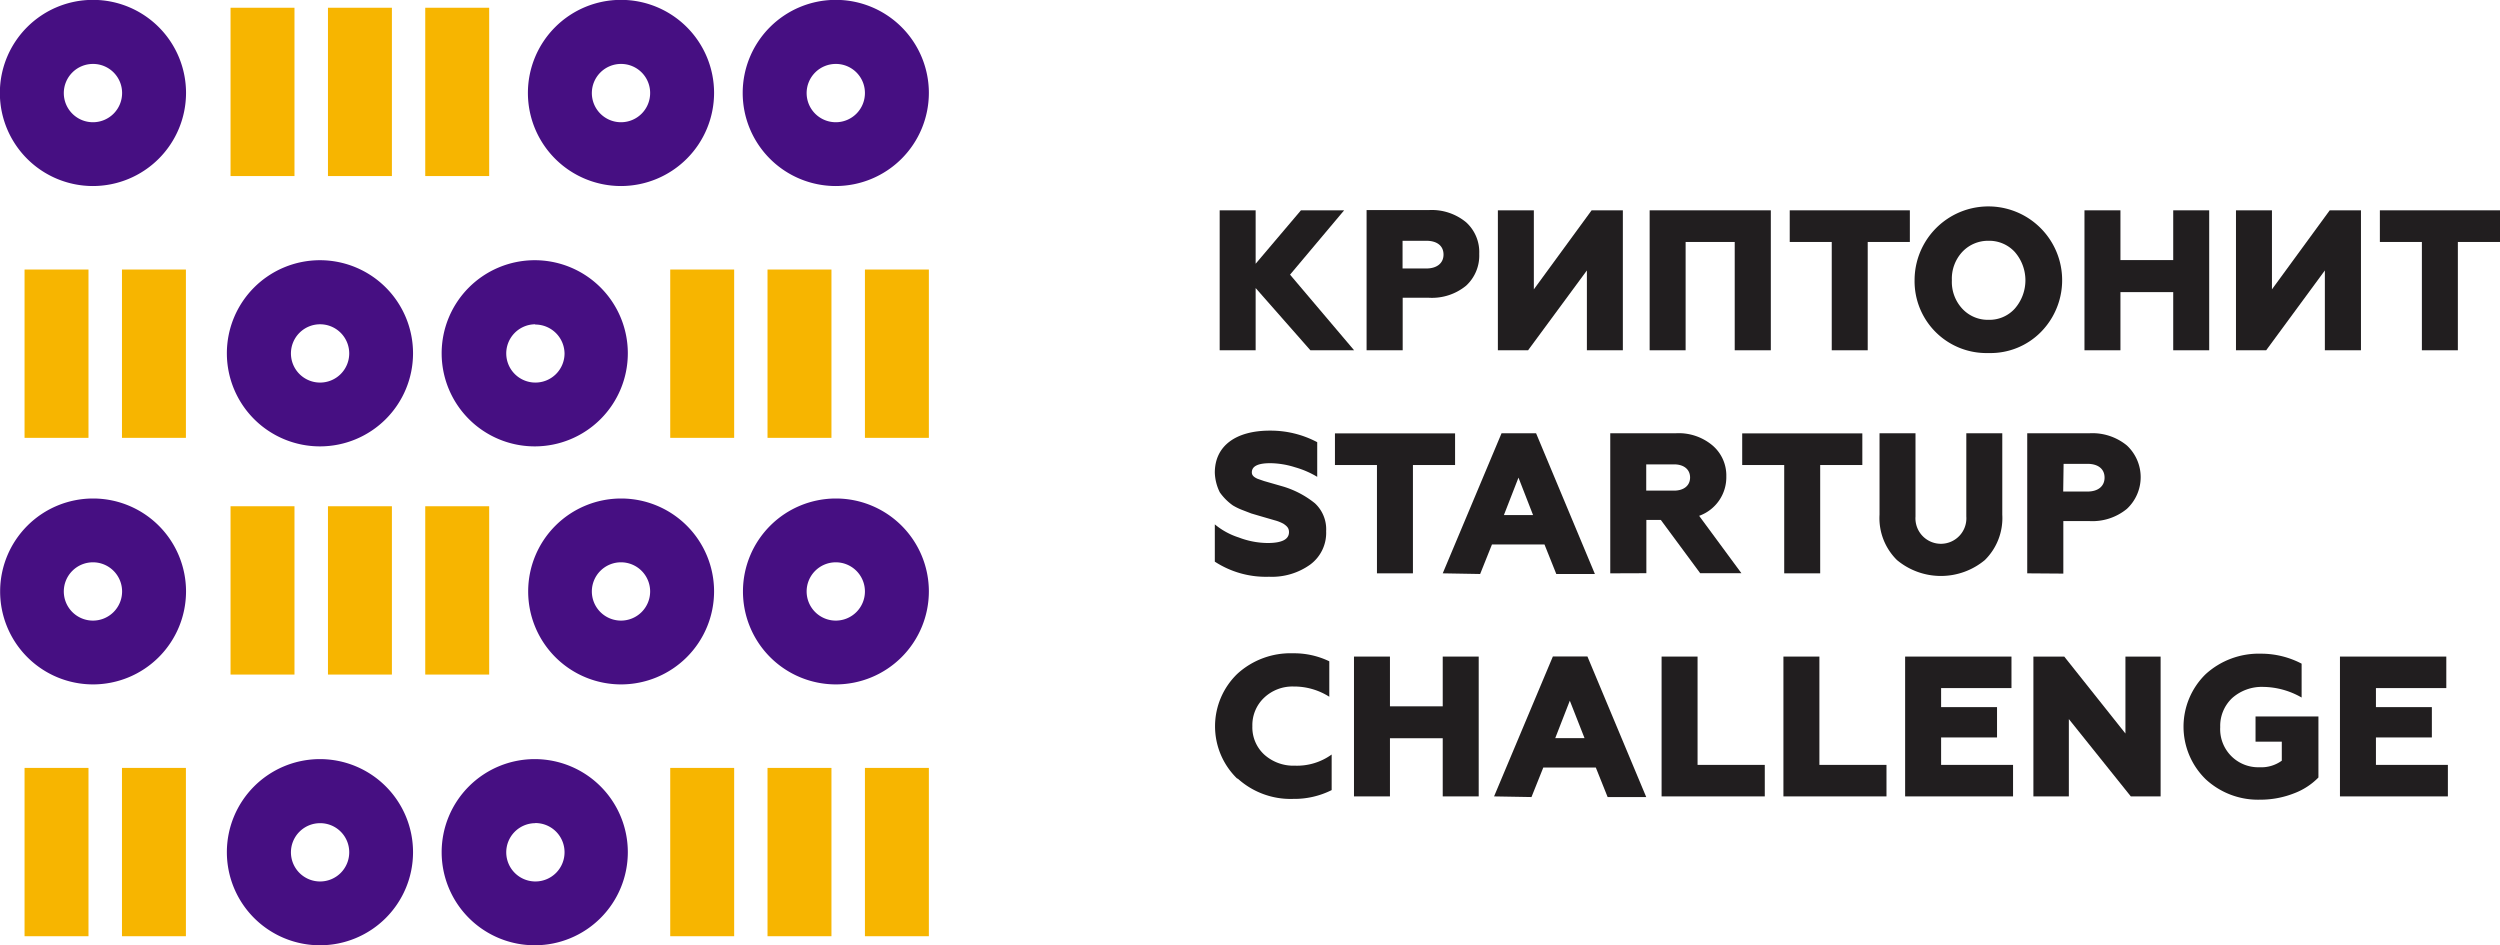 <?xml version="1.0" encoding="UTF-8"?> <svg xmlns="http://www.w3.org/2000/svg" viewBox="0 0 190.42 71.99"> <title>логотип</title> <g id="Слой_2" data-name="Слой 2"> <g id="Слой_1-2" data-name="Слой 1"> <path d="M7.08,14.17a7.09,7.09,0,1,1,7.09-7.09,7.1,7.1,0,0,1-7.09,7.09m0-9.3A2.22,2.22,0,1,0,9.3,7.08,2.21,2.21,0,0,0,7.08,4.87" style="fill:#460f82"></path> <path d="M47.31,14.17a7.09,7.09,0,1,1,7.08-7.09,7.1,7.1,0,0,1-7.08,7.09m0-9.3a2.22,2.22,0,1,0,2.21,2.21,2.21,2.21,0,0,0-2.21-2.21" style="fill:#460f82"></path> <path d="M63.66,14.17a7.09,7.09,0,1,1,7.09-7.09,7.1,7.1,0,0,1-7.09,7.09m0-9.3a2.22,2.22,0,1,0,2.22,2.21,2.21,2.21,0,0,0-2.22-2.21" style="fill:#460f82"></path> <path d="M24.38,34a7.09,7.09,0,1,1,7.08-7.08A7.09,7.09,0,0,1,24.38,34m0-9.3a2.22,2.22,0,1,0,2.22,2.22,2.22,2.22,0,0,0-2.22-2.22" style="fill:#460f82"></path> <path d="M40.74,34a7.09,7.09,0,1,1,7.08-7.08A7.09,7.09,0,0,1,40.74,34m0-9.3A2.22,2.22,0,1,0,43,26.94a2.23,2.23,0,0,0-2.22-2.22" style="fill:#460f82"></path> <path d="M7.08,52.13a7.08,7.08,0,1,1,7.09-7.08,7.09,7.09,0,0,1-7.09,7.08m0-9.3A2.22,2.22,0,1,0,9.3,45.05a2.22,2.22,0,0,0-2.22-2.22" style="fill:#460f82"></path> <path d="M47.31,52.13a7.08,7.08,0,1,1,7.08-7.08,7.09,7.09,0,0,1-7.08,7.08m0-9.3a2.22,2.22,0,1,0,2.21,2.22,2.22,2.22,0,0,0-2.21-2.22" style="fill:#460f82"></path> <path d="M63.66,52.13a7.08,7.08,0,1,1,7.09-7.08,7.09,7.09,0,0,1-7.09,7.08m0-9.3a2.22,2.22,0,1,0,2.22,2.22,2.22,2.22,0,0,0-2.22-2.22" style="fill:#460f82"></path> <path d="M24.38,72a7.09,7.09,0,1,1,7.08-7.08A7.09,7.09,0,0,1,24.38,72m0-9.3a2.22,2.22,0,1,0,2.22,2.22,2.21,2.21,0,0,0-2.22-2.22" style="fill:#460f82"></path> <path d="M40.74,72a7.09,7.09,0,1,1,7.08-7.08A7.09,7.09,0,0,1,40.74,72m0-9.3A2.22,2.22,0,1,0,43,64.91a2.22,2.22,0,0,0-2.22-2.22" style="fill:#460f82"></path> <rect x="17.56" y="0.59" width="4.87" height="12.82" style="fill:#f7b500"></rect> <rect x="24.98" y="0.59" width="4.87" height="12.82" style="fill:#f7b500"></rect> <rect x="32.39" y="0.59" width="4.87" height="12.82" style="fill:#f7b500"></rect> <rect x="51.05" y="20.53" width="4.87" height="12.82" style="fill:#f7b500"></rect> <rect x="58.46" y="20.53" width="4.87" height="12.82" style="fill:#f7b500"></rect> <rect x="65.88" y="20.53" width="4.87" height="12.82" style="fill:#f7b500"></rect> <rect x="1.87" y="20.53" width="4.87" height="12.82" style="fill:#f7b500"></rect> <rect x="9.29" y="20.53" width="4.87" height="12.82" style="fill:#f7b500"></rect> <rect x="17.56" y="38.56" width="4.87" height="12.82" style="fill:#f7b500"></rect> <rect x="24.98" y="38.56" width="4.87" height="12.82" style="fill:#f7b500"></rect> <rect x="32.39" y="38.56" width="4.87" height="12.82" style="fill:#f7b500"></rect> <rect x="51.05" y="58.49" width="4.87" height="12.82" style="fill:#f7b500"></rect> <rect x="58.46" y="58.49" width="4.87" height="12.82" style="fill:#f7b500"></rect> <rect x="65.88" y="58.49" width="4.87" height="12.82" style="fill:#f7b500"></rect> <rect x="1.87" y="58.49" width="4.87" height="12.82" style="fill:#f7b500"></rect> <rect x="9.29" y="58.49" width="4.87" height="12.82" style="fill:#f7b500"></rect> <polygon points="92.9 26.68 92.9 16.02 95.64 16.02 95.64 20.09 99.09 16.02 102.38 16.02 98.26 20.92 103.14 26.68 99.81 26.68 95.64 21.94 95.64 26.68 92.9 26.68" style="fill:#211e1f"></polygon> <path d="M104.09,26.68V16h4.75a4.11,4.11,0,0,1,2.83.93,3.06,3.06,0,0,1,1,2.41,3.11,3.11,0,0,1-1,2.42,4.1,4.1,0,0,1-2.83.92h-2v4Zm2.74-6.23h1.81c.79,0,1.31-.39,1.31-1.06s-.5-1.05-1.31-1.05h-1.81Z" style="fill:#211e1f"></path> <polygon points="114.09 26.68 114.09 16.02 116.83 16.02 116.83 22.04 121.23 16.02 123.61 16.02 123.61 26.68 120.87 26.68 120.87 20.6 116.39 26.68 114.09 26.68" style="fill:#211e1f"></polygon> <polygon points="125.65 26.68 125.65 16.02 134.88 16.02 134.88 26.68 132.13 26.68 132.13 18.43 128.39 18.43 128.39 26.68 125.65 26.68" style="fill:#211e1f"></polygon> <polygon points="139.52 26.68 139.52 18.43 136.32 18.43 136.32 16.02 145.47 16.02 145.47 18.43 142.26 18.43 142.26 26.68 139.52 26.68" style="fill:#211e1f"></polygon> <path d="M151.44,26.89a5.47,5.47,0,0,1-5.61-5.54,5.62,5.62,0,1,1,9.63,3.93,5.39,5.39,0,0,1-4,1.61m0-2.53a2.6,2.6,0,0,0,2-.85,3.28,3.28,0,0,0,0-4.32,2.64,2.64,0,0,0-2-.85,2.69,2.69,0,0,0-2,.85,3,3,0,0,0-.79,2.16,3,3,0,0,0,.79,2.16,2.65,2.65,0,0,0,2,.85" style="fill:#211e1f"></path> <polygon points="158.77 26.68 158.77 16.02 161.51 16.02 161.51 19.81 165.53 19.81 165.53 16.02 168.27 16.02 168.27 26.68 165.53 26.68 165.53 22.25 161.51 22.25 161.51 26.68 158.77 26.68" style="fill:#211e1f"></polygon> <polygon points="170.31 26.68 170.31 16.02 173.05 16.02 173.05 22.04 177.45 16.02 179.83 16.02 179.83 26.68 177.08 26.68 177.08 20.6 172.61 26.68 170.31 26.68" style="fill:#211e1f"></polygon> <polygon points="184.47 26.68 184.47 18.43 181.27 18.43 181.27 16.02 190.42 16.02 190.42 18.43 187.21 18.43 187.21 26.68 184.47 26.68" style="fill:#211e1f"></polygon> <path d="M92.53,42.74v-2.8a5.44,5.44,0,0,0,1.83,1,6.27,6.27,0,0,0,2.19.42c1.08,0,1.63-.27,1.63-.83,0-.32-.17-.46-.41-.63a3,3,0,0,0-.68-.27l-1-.29-.78-.23-.7-.27a4.61,4.61,0,0,1-.7-.34,4.13,4.13,0,0,1-1-1A3.63,3.63,0,0,1,92.53,36c0-2.06,1.63-3.2,4.19-3.2a7.59,7.59,0,0,1,3.61.88v2.64a6.94,6.94,0,0,0-1.69-.73,6.49,6.49,0,0,0-1.89-.31c-.93,0-1.4.23-1.4.7,0,.2.12.35.44.49l.49.17,1.46.42a7.15,7.15,0,0,1,2.41,1.27,2.7,2.7,0,0,1,.86,2.13A3,3,0,0,1,99.8,43a5,5,0,0,1-3.14.93,7.13,7.13,0,0,1-4.13-1.15" style="fill:#211e1f"></path> <polygon points="104.88 43.67 104.88 35.42 101.68 35.42 101.68 33.01 110.83 33.01 110.83 35.42 107.62 35.42 107.62 43.67 104.88 43.67" style="fill:#211e1f"></polygon> <path d="M109.89,43.67,114.37,33H117l4.48,10.72h-2.94l-.9-2.25h-4l-.9,2.25Zm4.66-4.44h2.22l-1.11-2.85Z" style="fill:#211e1f"></path> <path d="M122.65,43.67V33h5a4,4,0,0,1,2.79.93,3,3,0,0,1,1.05,2.36,3.12,3.12,0,0,1-2.07,3l3.22,4.37H129.5l-3-4.06h-1.1v4.06Zm2.74-6.3h2.12c.74,0,1.22-.38,1.22-1s-.48-1-1.22-1h-2.12Z" style="fill:#211e1f"></path> <polygon points="135.9 43.67 135.9 35.42 132.7 35.42 132.7 33.01 141.85 33.01 141.85 35.42 138.64 35.42 138.64 43.67 135.9 43.67" style="fill:#211e1f"></polygon> <path d="M143.16,33h2.74v6.34a1.94,1.94,0,1,0,3.87,0V33h2.74v6.2a4.49,4.49,0,0,1-1.33,3.46,5.23,5.23,0,0,1-6.69,0,4.49,4.49,0,0,1-1.33-3.46Z" style="fill:#211e1f"></path> <path d="M154.41,43.67V33h4.75a4.14,4.14,0,0,1,2.84.93,3.3,3.3,0,0,1,0,4.83,4.14,4.14,0,0,1-2.84.93h-2v4Zm2.74-6.23H159c.79,0,1.3-.39,1.3-1.06s-.5-1.05-1.3-1.05h-1.82Z" style="fill:#211e1f"></path> <path d="M94.25,59.32a5.55,5.55,0,0,1,0-8,6,6,0,0,1,4.24-1.56,6.17,6.17,0,0,1,2.76.61v2.7a5,5,0,0,0-2.72-.78,3.14,3.14,0,0,0-2.24.85,2.87,2.87,0,0,0-.9,2.17,2.82,2.82,0,0,0,.91,2.17,3.32,3.32,0,0,0,2.33.84,4.51,4.51,0,0,0,2.8-.85v2.71a6.34,6.34,0,0,1-2.92.67,6,6,0,0,1-4.25-1.56" style="fill:#211e1f"></path> <polygon points="103.13 60.66 103.13 50.01 105.87 50.01 105.87 53.8 109.89 53.8 109.89 50.01 112.63 50.01 112.63 60.66 109.89 60.66 109.89 56.23 105.87 56.23 105.87 60.66 103.13 60.66" style="fill:#211e1f"></polygon> <path d="M113.8,60.66,118.28,50h2.63l4.48,10.71h-2.94l-.9-2.25h-4l-.9,2.25Zm4.66-4.44h2.23l-1.12-2.85Z" style="fill:#211e1f"></path> <polygon points="126.56 60.66 126.56 50.01 129.3 50.01 129.3 58.26 134.42 58.26 134.42 60.66 126.56 60.66" style="fill:#211e1f"></polygon> <polygon points="135.84 60.66 135.84 50.01 138.58 50.01 138.58 58.26 143.69 58.26 143.69 60.66 135.84 60.66" style="fill:#211e1f"></polygon> <polygon points="145.11 60.66 145.11 50.01 153.21 50.01 153.21 52.41 147.85 52.41 147.85 53.86 152.11 53.86 152.11 56.17 147.85 56.17 147.85 58.26 153.33 58.26 153.33 60.66 145.11 60.66" style="fill:#211e1f"></polygon> <polygon points="154.88 60.66 154.88 50.01 157.23 50.01 161.89 55.87 161.89 50.01 164.57 50.01 164.57 60.66 162.3 60.66 157.58 54.77 157.58 60.66 154.88 60.66" style="fill:#211e1f"></polygon> <path d="M171.8,54.57v1.92h2v1.45a2.66,2.66,0,0,1-1.69.5,2.9,2.9,0,0,1-3-3.06,2.91,2.91,0,0,1,.91-2.21,3.4,3.4,0,0,1,2.38-.85,6,6,0,0,1,2.91.81V50.55a6.65,6.65,0,0,0-3.11-.76A6,6,0,0,0,168,51.35a5.59,5.59,0,0,0,0,8,5.86,5.86,0,0,0,4.15,1.56,7,7,0,0,0,2.6-.49,5.11,5.11,0,0,0,1.84-1.2V54.57Z" style="fill:#211e1f"></path> <polygon points="178.23 60.66 178.23 50.01 186.33 50.01 186.33 52.41 180.97 52.41 180.97 53.86 185.23 53.86 185.23 56.17 180.97 56.17 180.97 58.26 186.45 58.26 186.45 60.66 178.23 60.66" style="fill:#211e1f"></polygon> </g> </g> </svg> 